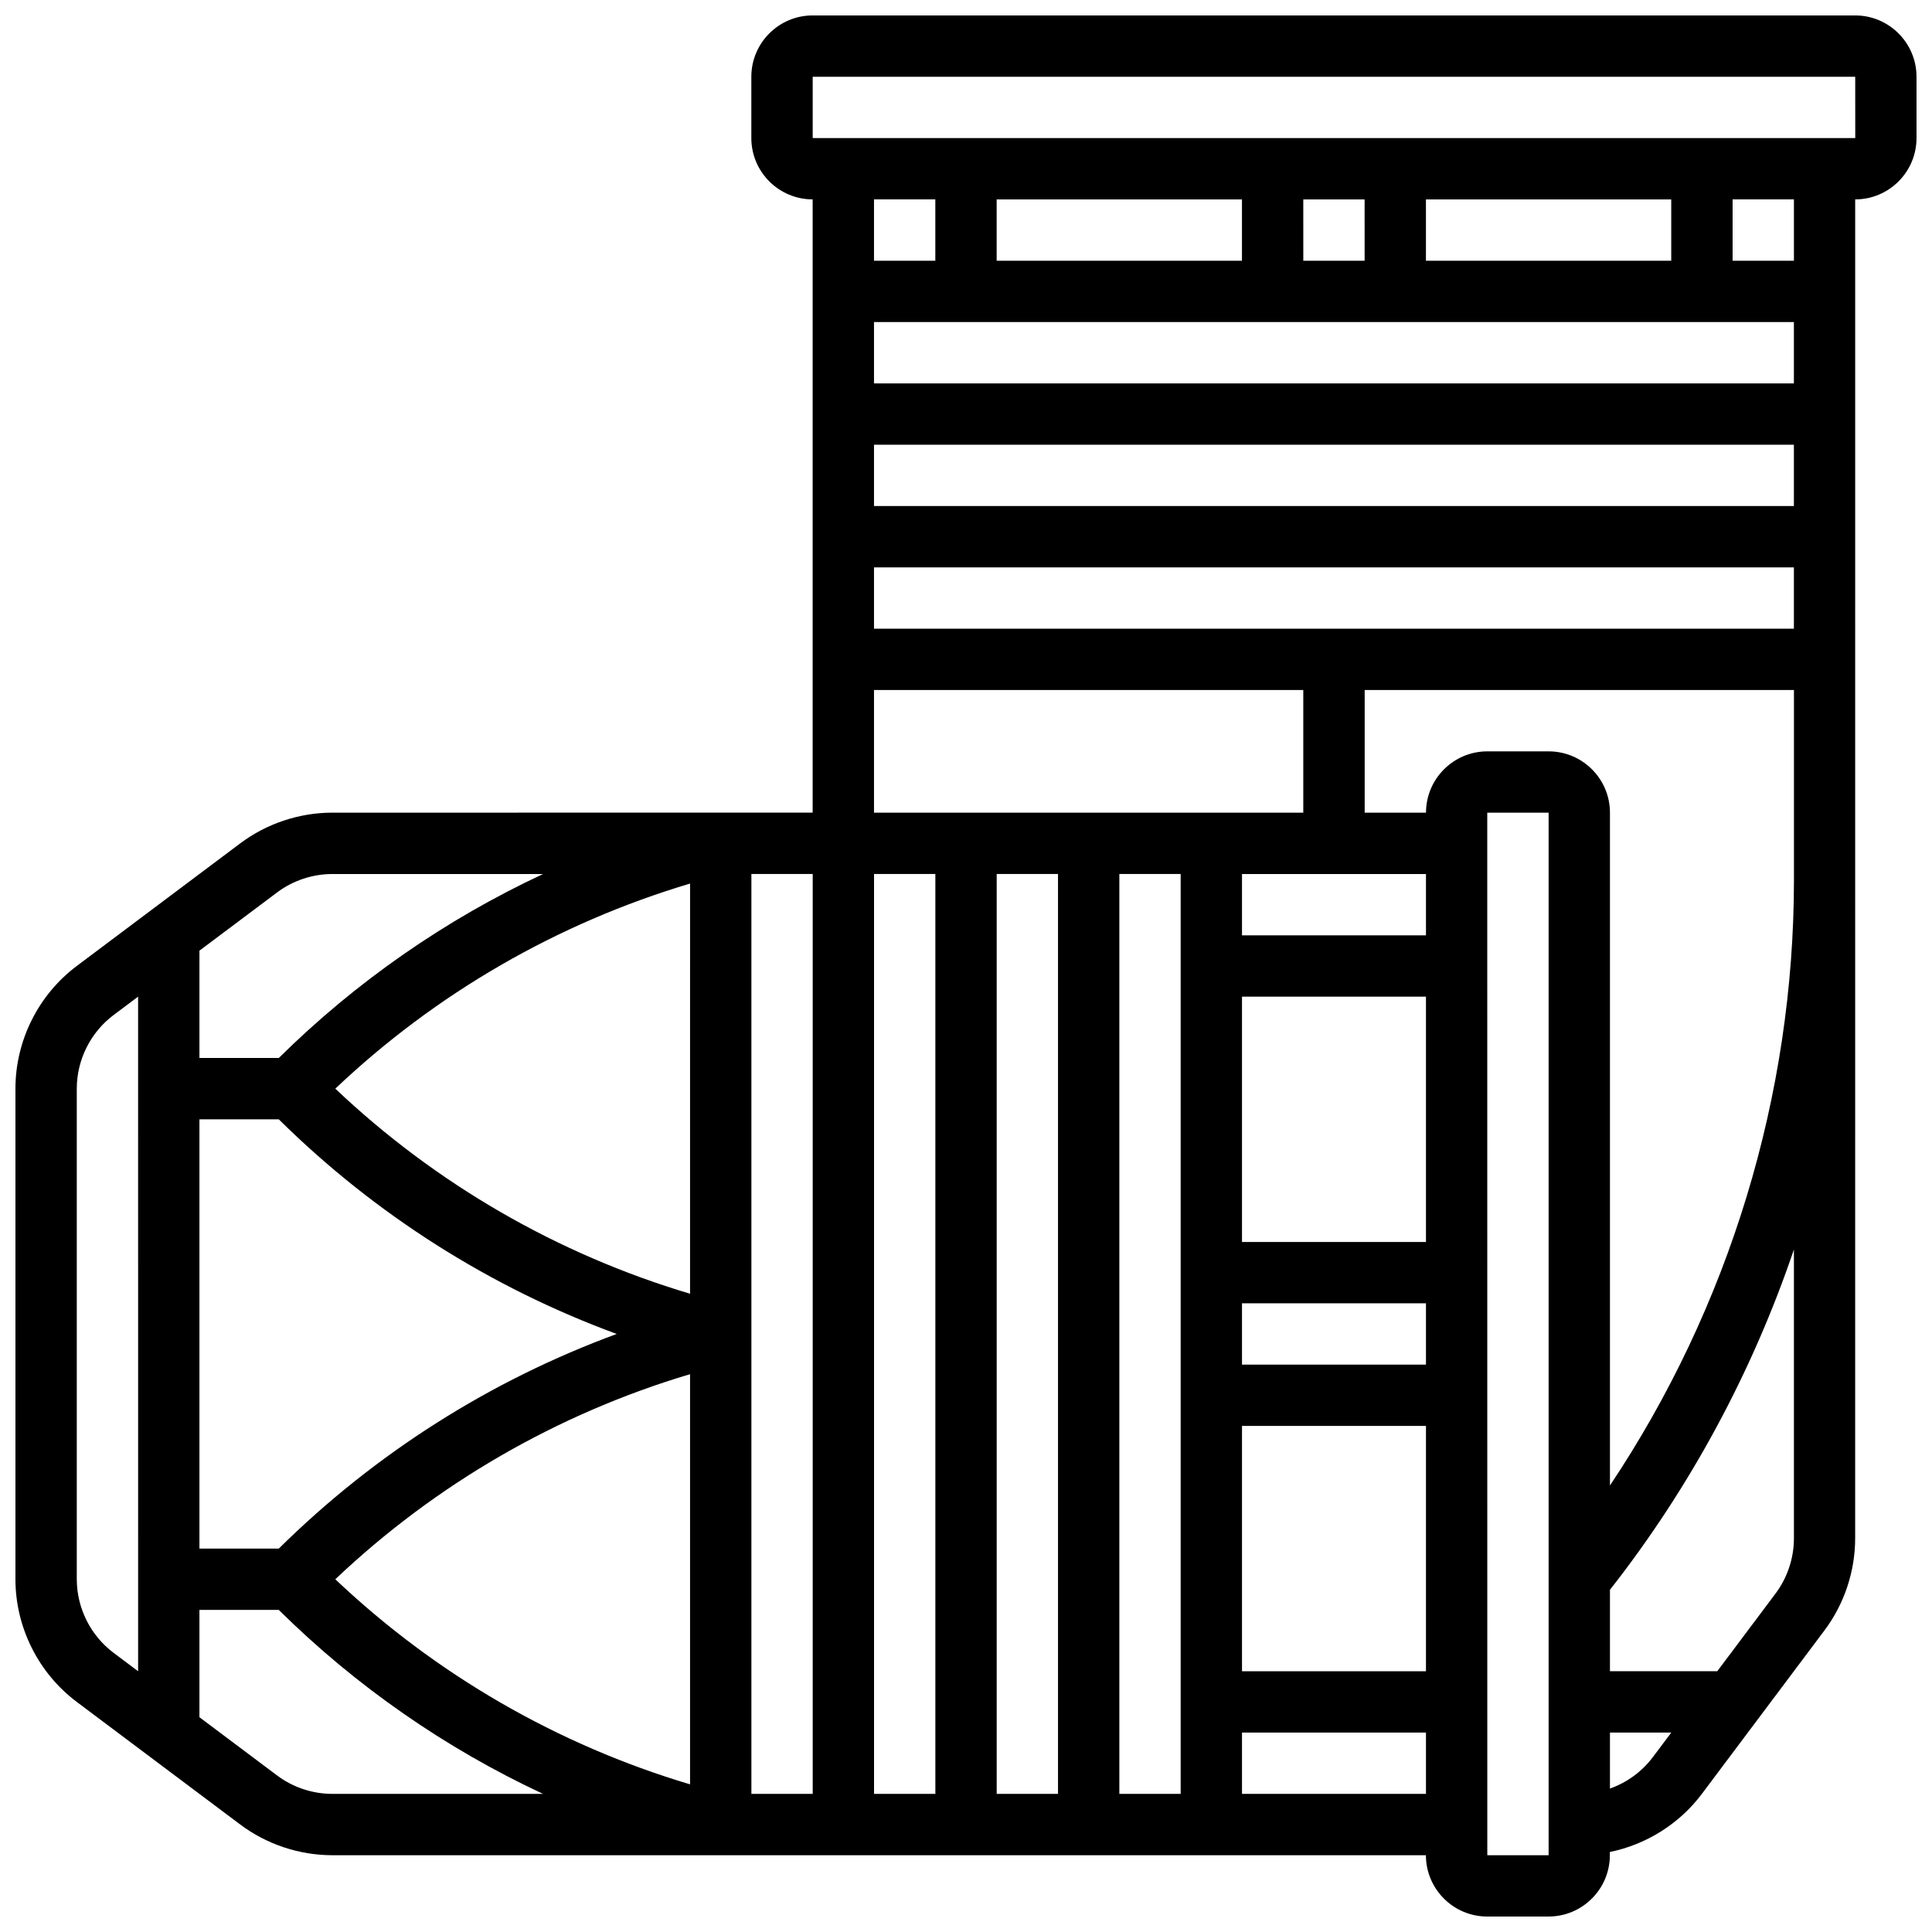 <?xml version="1.0" encoding="UTF-8"?>
<!-- Uploaded to: ICON Repo, www.iconrepo.com, Generator: ICON Repo Mixer Tools -->
<svg width="800px" height="800px" version="1.1" viewBox="144 144 512 512" xmlns="http://www.w3.org/2000/svg">
 <defs>
  <clipPath id="a">
   <path d="m148.09 148.09h503.81v503.81h-503.81z"/>
  </clipPath>
 </defs>
 <g clip-path="url(#a)">
  <path d="m635.65 148.09h-276.29c-8.961 0-16.25 7.293-16.25 16.25v16.25c0 8.961 7.293 16.25 16.25 16.25v162.52l-127.3 0.004c-8.734 0-17.391 2.887-24.379 8.125l-43.34 32.508c-10.176 7.633-16.25 19.785-16.25 32.504v130.02c0 12.719 6.074 24.871 16.25 32.504l43.34 32.504c6.988 5.238 15.645 8.125 24.379 8.125h289.82c0 8.961 7.293 16.25 16.25 16.25h16.25c8.961 0 16.25-7.293 16.25-16.25v-0.848c9.633-1.988 18.395-7.426 24.379-15.402l32.504-43.34c5.238-6.984 8.125-15.645 8.125-24.379l0.008-354.84c8.961 0 16.25-7.293 16.25-16.25v-16.254c0-8.957-7.289-16.25-16.25-16.25zm-243.78 48.754v16.25h-16.25v-16.25zm227.53 113.77h-243.78v-16.25h243.78zm0-32.504h-243.78v-16.25h243.78zm0-32.504h-243.78v-16.254h243.78zm-97.512-32.504v-16.254h65.008v16.25zm-16.25 0h-16.25l-0.004-16.254h16.25zm-32.504 0h-65.008v-16.254h65.008zm-97.512 113.76h113.76v32.504h-113.76zm-178.77 113.77h21.027c25.504 25.211 56.07 44.578 89.555 56.883-33.484 12.305-64.051 31.672-89.555 56.883l-21.027-0.004zm130.02 46.223c-35.145-10.48-67.367-29.098-94.012-54.348 26.648-25.254 58.871-43.871 94.016-54.352zm0 21.316v108.7c-35.145-10.48-67.367-29.098-94.012-54.348 26.645-25.254 58.867-43.871 94.012-54.352zm16.254-132.55h16.25v243.78h-16.25zm32.504 0h16.25v243.78h-16.25zm32.504 0h16.25v243.78h-16.25zm32.504 0h16.25v243.78h-16.25zm32.504 146.27h48.754v65.008h-48.754zm0-16.25v-16.25h48.754v16.25zm0-32.504v-65.008h48.754v65.008zm0-81.262v-16.25h48.754v16.25zm-255.7-11.375c4.191-3.144 9.387-4.875 14.625-4.875h55.852c-25.863 12.074-49.578 28.535-70.031 48.754h-21.035v-28.441zm-53.094 182.02v-130.02c0-7.633 3.644-14.922 9.75-19.5l6.5-4.875 0.004 178.77-6.5-4.875c-6.106-4.578-9.754-11.871-9.754-19.5zm53.094 52.004-20.59-15.441v-28.438h21.027c20.453 20.223 44.168 36.684 70.031 48.754h-55.844c-5.242 0-10.434-1.73-14.625-4.875zm255.7 4.875v-16.25h48.754v16.25zm81.258 16.254h-16.25l-0.012-276.28h0.012 16.25zm16.254-17.664v-14.84h16.25l-4.875 6.5c-2.902 3.871-6.898 6.75-11.375 8.34zm48.754-66.305c0 5.238-1.73 10.434-4.875 14.625l-15.438 20.586h-28.441v-21.578c21.309-27.168 37.742-57.75 48.754-90.184zm-48.754-14.016v-178.3c0-8.961-7.293-16.25-16.25-16.25h-16.25c-8.961 0-16.25 7.293-16.25 16.25h-16.25v-32.504h113.76v50.332c-0.008 57.078-17.18 113.2-48.762 160.47zm48.754-324.57h-16.25v-16.254h16.25zm16.254-32.504h-276.29v-16.254h276.28z"/>
 </g>
</svg>